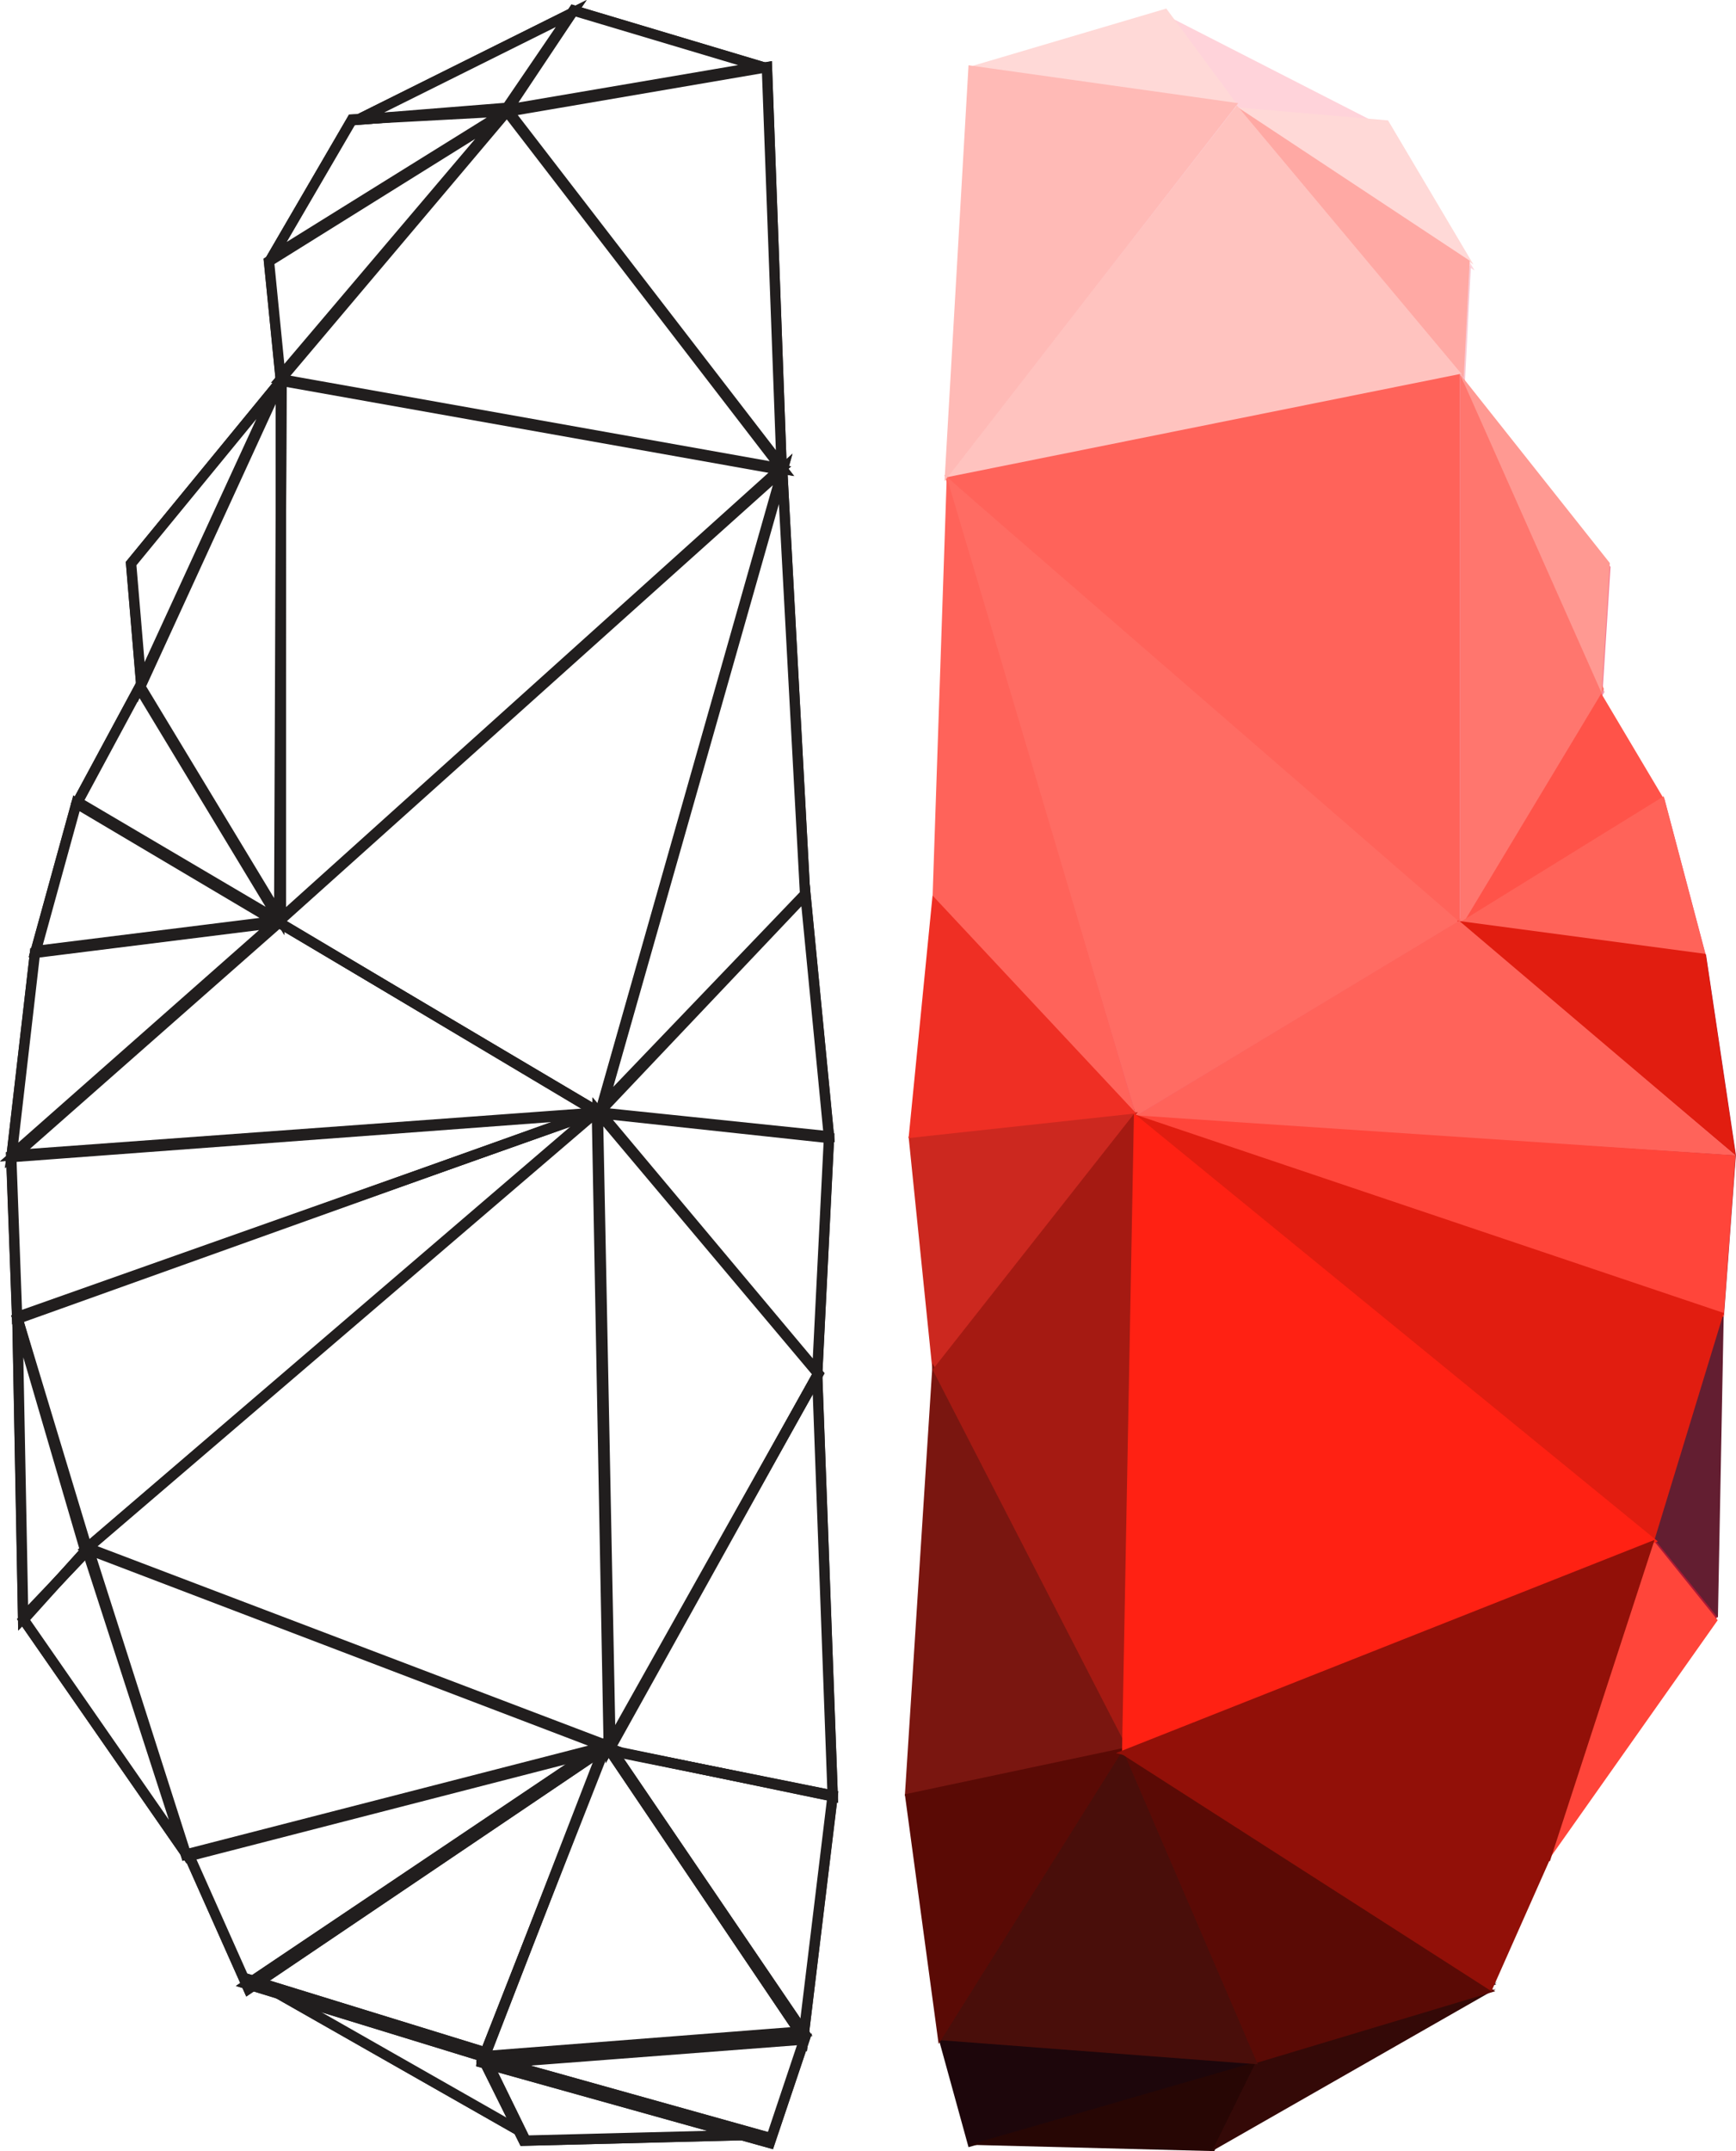 <svg xmlns="http://www.w3.org/2000/svg" width="72.905" height="90.291" viewBox="0 0 72.905 90.291">
  <g id="Group_82" data-name="Group 82" transform="translate(0.402 0.359)">
    <g id="Group_81" data-name="Group 81" transform="translate(0 0)">
      <g id="Group_48" data-name="Group 48" transform="translate(37.598 0)">
        <path id="Path_333" data-name="Path 333" d="M108.593,85.186,133.366,93.5l-2.914,9.516Z" transform="translate(-98.966 -38.823)" fill="#af3658"/>
        <path id="Path_334" data-name="Path 334" d="M110.944,29.1,99.722,27.53l8.245-2.427Z" transform="translate(-96.891 -24.765)" fill="#ffdae0"/>
        <path id="Path_335" data-name="Path 335" d="M120.619,31.013l3.574,6-10.06-6.563Z" transform="translate(-100.264 -26.017)" fill="#ffd6dd"/>
        <path id="Path_336" data-name="Path 336" d="M110.484,25.1l9.245,4.729-6.176-.624Z" transform="translate(-99.409 -24.765)" fill="#ffd3da"/>
        <path id="Path_337" data-name="Path 337" d="M123.811,41.724l.251-4.89-9.81-6.46Z" transform="translate(-100.29 -25.999)" fill="#f7cbd6"/>
        <path id="Path_338" data-name="Path 338" d="M98.494,45.859l12.133-15.484,9.4,11.184Z" transform="translate(-96.603 -25.999)" fill="#f6c3d0"/>
        <path id="Path_339" data-name="Path 339" d="M132.417,62.241l2.664,4.463-8.432,5.217Z" transform="translate(-103.191 -33.454)" fill="#f33553"/>
        <path id="Path_340" data-name="Path 340" d="M106.392,77.162,120,69,98.372,50.465Z" transform="translate(-96.575 -30.699)" fill="#e06e93"/>
        <path id="Path_341" data-name="Path 341" d="M97.716,68.079l8.5,9.026-7.9-26.516Z" transform="translate(-96.422 -30.728)" fill="#e5567c"/>
        <path id="Path_342" data-name="Path 342" d="M97.411,95.913l-1-9.778L106,85.118Z" transform="translate(-96.115 -38.807)" fill="#833755"/>
        <path id="Path_343" data-name="Path 343" d="M96.407,83.442l1-10.106,8.522,9.077Z" transform="translate(-96.115 -36.05)" fill="#913552"/>
        <path id="Path_344" data-name="Path 344" d="M96.2,116.8l9.637-1.817-8.476-16.2Z" transform="translate(-96.066 -42.004)" fill="#561b2c"/>
        <path id="Path_345" data-name="Path 345" d="M99.395,139.923l12.289-3.511-13.225-1.348Z" transform="translate(-96.595 -50.493)" fill="#1d060b"/>
        <path id="Path_346" data-name="Path 346" d="M109.968,140.474l-10.25-.262,12.068-3.479Z" transform="translate(-96.888 -50.883)" fill="#1d060b"/>
        <path id="Path_347" data-name="Path 347" d="M124.863,132.795l-11.883,6.76,1.85-3.74Z" transform="translate(-99.993 -49.962)" fill="#1d060b"/>
        <path id="Path_348" data-name="Path 348" d="M123.671,129.875,108.029,119.9l5.326,13.286Z" transform="translate(-98.834 -46.944)" fill="#321a25"/>
        <path id="Path_349" data-name="Path 349" d="M98.445,131.821l7.372-12.092,5.674,13.157Z" transform="translate(-96.592 -46.905)" fill="#34121d"/>
        <path id="Path_350" data-name="Path 350" d="M96.2,121.623l9.186-1.937-7.467,12.457Z" transform="translate(-96.066 -46.895)" fill="#34121d"/>
        <path id="Path_351" data-name="Path 351" d="M99.375,28.184l-1,17.326L110.66,29.759Z" transform="translate(-96.575 -25.486)" fill="#fcd1d8"/>
        <path id="Path_352" data-name="Path 352" d="M119.968,44.977V67.816L98.494,49.278Z" transform="translate(-96.603 -29.415)" fill="#ecb7cd"/>
        <path id="Path_353" data-name="Path 353" d="M132.546,58.1l-6.017,9.976v-23.1Z" transform="translate(-103.163 -29.415)" fill="#f49db0"/>
        <path id="Path_354" data-name="Path 354" d="M126.529,44.977l6.27,7.875-.346,5.414Z" transform="translate(-103.163 -29.415)" fill="#f57d93"/>
        <path id="Path_355" data-name="Path 355" d="M135.034,67.933l1.756,6.628L126.443,73.22Z" transform="translate(-103.142 -34.786)" fill="#ea486b"/>
        <path id="Path_356" data-name="Path 356" d="M138.024,84.484l-1.254-8.4L126.36,74.7Z" transform="translate(-103.123 -36.366)" fill="#aa1935"/>
        <path id="Path_357" data-name="Path 357" d="M108.724,82.88l13.6-8.17L133.9,84.49Z" transform="translate(-98.997 -36.372)" fill="#e287a9"/>
        <path id="Path_358" data-name="Path 358" d="M133.4,93.688l.5-6.727-25.173-1.674Z" transform="translate(-98.997 -38.847)" fill="#952641"/>
        <path id="Path_359" data-name="Path 359" d="M123.5,129.895l2.446-5.479-17.97-4.438Z" transform="translate(-98.824 -46.963)" fill="#52273a"/>
        <path id="Path_360" data-name="Path 360" d="M135.661,108.236l2.722,3.456-7.263,9.93Z" transform="translate(-104.236 -44.216)" fill="#aa1935"/>
        <path id="Path_361" data-name="Path 361" d="M106.148,85.2l-.272,26.6L97.716,95.868Z" transform="translate(-96.422 -38.825)" fill="#6d2f47"/>
        <path id="Path_362" data-name="Path 362" d="M130.486,103.014,108.567,85.182l-.5,26.59Z" transform="translate(-98.844 -38.821)" fill="#9f5377"/>
        <path id="Path_363" data-name="Path 363" d="M130.385,108.236l-4.75,13.817L107.681,117.3Z" transform="translate(-98.753 -44.216)" fill="#52273a"/>
        <path id="Path_364" data-name="Path 364" d="M137,105.411l2.758,3.413.251-13.126Z" transform="translate(-105.612 -41.282)" fill="#631e31"/>
        <path id="Path_365" data-name="Path 365" d="M110.819,28.7,99.56,27.108l8.273-2.446Z" transform="translate(-96.853 -24.662)" fill="#ffd9d7"/>
        <path id="Path_366" data-name="Path 366" d="M120.526,30.619l3.587,6.051-10.1-6.612Z" transform="translate(-100.233 -25.924)" fill="#ffd9d7"/>
        <path id="Path_367" data-name="Path 367" d="M123.734,41.417l.251-4.926-9.846-6.51Z" transform="translate(-100.264 -25.908)" fill="#ffa9a4"/>
        <path id="Path_368" data-name="Path 368" d="M98.329,45.576l12.179-15.605,9.439,11.273Z" transform="translate(-96.565 -25.904)" fill="#ffc3bf"/>
        <path id="Path_369" data-name="Path 369" d="M132.373,62.083l2.674,4.5-8.463,5.254Z" transform="translate(-103.176 -33.417)" fill="#ff5349"/>
        <path id="Path_370" data-name="Path 370" d="M106.248,77.114l13.661-8.221L98.2,50.213Z" transform="translate(-96.534 -30.64)" fill="#ff6c63"/>
        <path id="Path_371" data-name="Path 371" d="M97.546,67.965l8.524,9.09L98.141,50.34Z" transform="translate(-96.382 -30.67)" fill="#ff635a"/>
        <path id="Path_372" data-name="Path 372" d="M97.237,96.007l-1.006-9.851,9.628-1.026Z" transform="translate(-96.074 -38.809)" fill="#cc281f"/>
        <path id="Path_373" data-name="Path 373" d="M96.231,83.444l1.006-10.182,8.552,9.145Z" transform="translate(-96.074 -36.033)" fill="#ef2f24"/>
        <path id="Path_374" data-name="Path 374" d="M96.026,117.05l9.468-2.016L97.189,98.9Z" transform="translate(-96.026 -42.032)" fill="#7a1610"/>
        <path id="Path_375" data-name="Path 375" d="M99.132,140.45l12.333-3.538-13.592-1.026Z" transform="translate(-96.458 -50.684)" fill="#1d060b"/>
        <path id="Path_376" data-name="Path 376" d="M109.847,140.91l-10.288-.264,12.112-3.5Z" transform="translate(-96.853 -50.979)" fill="#270604"/>
        <path id="Path_377" data-name="Path 377" d="M124.79,133.169l-11.925,6.812,1.857-3.769Z" transform="translate(-99.966 -50.049)" fill="#340907"/>
        <path id="Path_378" data-name="Path 378" d="M123.6,130.231l-15.7-10.045,5.663,13.058Z" transform="translate(-98.805 -47.012)" fill="#5a0a05"/>
        <path id="Path_379" data-name="Path 379" d="M97.874,132.237,105.582,120l5.695,13.256Z" transform="translate(-96.458 -46.967)" fill="#490e0a"/>
        <path id="Path_380" data-name="Path 380" d="M96.026,121.913l9.218-1.951-7.8,12.43Z" transform="translate(-96.026 -46.959)" fill="#5a0a05"/>
        <path id="Path_381" data-name="Path 381" d="M99.208,27.77,98.2,45.228,110.534,29.36Z" transform="translate(-96.534 -25.389)" fill="#ffbab6"/>
        <path id="Path_382" data-name="Path 382" d="M119.878,44.687V67.7L98.329,49.019Z" transform="translate(-96.565 -29.347)" fill="#ff635a"/>
        <path id="Path_383" data-name="Path 383" d="M132.505,57.914l-6.044,10.051V44.689Z" transform="translate(-103.147 -29.349)" fill="#ff766e"/>
        <path id="Path_384" data-name="Path 384" d="M126.461,44.687l6.293,7.935-.346,5.456Z" transform="translate(-103.147 -29.347)" fill="#ff9992"/>
        <path id="Path_385" data-name="Path 385" d="M135,67.824l1.763,6.678-10.383-1.354Z" transform="translate(-103.13 -34.76)" fill="#ff6359"/>
        <path id="Path_386" data-name="Path 386" d="M138,84.5l-1.259-8.464L126.3,74.644Z" transform="translate(-103.111 -36.356)" fill="#e11d10"/>
        <path id="Path_387" data-name="Path 387" d="M108.594,82.879l13.653-8.231L133.857,84.5Z" transform="translate(-98.967 -36.357)" fill="#ff635a"/>
        <path id="Path_388" data-name="Path 388" d="M133.355,93.765l.5-6.778L108.593,85.3Z" transform="translate(-98.966 -38.848)" fill="#ff453a"/>
        <path id="Path_389" data-name="Path 389" d="M108.463,85.2l24.862,8.377-2.926,9.587Z" transform="translate(-98.936 -38.826)" fill="#e11d10"/>
        <path id="Path_390" data-name="Path 390" d="M123.425,130.248l2.451-5.521-18.036-4.471Z" transform="translate(-98.79 -47.028)" fill="#921008"/>
        <path id="Path_391" data-name="Path 391" d="M135.641,108.481l2.768,3.439-7.141,10.118Z" transform="translate(-104.273 -44.273)" fill="#ff453a"/>
        <path id="Path_392" data-name="Path 392" d="M106.006,85.218l-.155,26.879L97.544,95.961Z" transform="translate(-96.379 -38.83)" fill="#a51a12"/>
        <path id="Path_393" data-name="Path 393" d="M130.435,103.165l-22-17.965-.5,26.794Z" transform="translate(-98.814 -38.826)" fill="#ff2113"/>
        <path id="Path_394" data-name="Path 394" d="M130.215,108.57l-4.394,13.487-18.227-4.537Z" transform="translate(-98.731 -44.294)" fill="#921008"/>
      </g>
      <g id="Group_49" data-name="Group 49" transform="translate(20.766 0)">
        <path id="Path_395" data-name="Path 395" d="M74.053,28.992l11.073-1.885-8.179-2.446Z" transform="translate(-74.053 -24.661)" fill="none" stroke="#211e1e" stroke-width="0.3"/>
        <path id="Path_396" data-name="Path 396" d="M74.34,28.813l10.2-1.736L77,24.825,74.34,28.813M74.054,29l2.894-4.331,8.179,2.446Z" transform="translate(-74.053 -24.663)" stroke="#211e1e" stroke-width="0.3"/>
      </g>
      <g id="Group_50" data-name="Group 50" transform="translate(10.82 4.228)">
        <path id="Path_397" data-name="Path 397" d="M64.595,30.551,61.073,36.6l10.32-6.414Z" transform="translate(-61.07 -30.183)" fill="none" stroke="#211e1e" stroke-width="0.3"/>
        <path id="Path_398" data-name="Path 398" d="M70.874,30.346l-6.2.332-3.217,5.515,9.413-5.85m.518-.163L61.069,36.6l3.523-6.052Z" transform="translate(-61.069 -30.18)" stroke="#211e1e" stroke-width="0.3"/>
      </g>
      <g id="Group_51" data-name="Group 51" transform="translate(14.289 0.031)">
        <path id="Path_399" data-name="Path 399" d="M75.1,24.7l-9.5,4.731,6.639-.529Z" transform="translate(-65.599 -24.7)" fill="none" stroke="#211e1e" stroke-width="0.3"/>
        <path id="Path_400" data-name="Path 400" d="M74.7,25.054l-8.415,4.189,5.878-.469L74.7,25.053m.4-.351-2.861,4.2-6.637.529Z" transform="translate(-65.6 -24.702)" stroke="#211e1e" stroke-width="0.3"/>
      </g>
      <g id="Group_52" data-name="Group 52" transform="translate(10.819 4.265)">
        <path id="Path_401" data-name="Path 401" d="M61.576,41.568l-.5-5.026L71.2,30.23Z" transform="translate(-61.069 -30.23)" fill="none" stroke="#211e1e" stroke-width="0.3"/>
        <path id="Path_402" data-name="Path 402" d="M61.678,41.243,70.54,30.8l-9.326,5.813.458,4.627m-.1.329-.5-5.025L71.2,30.236Z" transform="translate(-61.068 -30.231)" stroke="#211e1e" stroke-width="0.3"/>
      </g>
      <g id="Group_53" data-name="Group 53" transform="translate(11.263 4.2)">
        <path id="Path_403" data-name="Path 403" d="M82.978,45.353l-11.7-15.208L61.647,41.55Z" transform="translate(-61.647 -30.145)" fill="none" stroke="#211e1e" stroke-width="0.3"/>
        <path id="Path_404" data-name="Path 404" d="M82.66,45.158,71.272,30.36,61.9,41.459l20.759,3.7m.32.194-21.33-3.8,9.626-11.405Z" transform="translate(-61.648 -30.145)" stroke="#211e1e" stroke-width="0.3"/>
      </g>
      <g id="Group_54" data-name="Group 54" transform="translate(2.769 28.367)">
        <path id="Path_405" data-name="Path 405" d="M53.233,61.692l-2.674,4.962,8.809,5.191Z" transform="translate(-50.559 -61.692)" fill="none" stroke="#211e1e" stroke-width="0.3"/>
        <path id="Path_406" data-name="Path 406" d="M53.239,61.966l-2.5,4.638,8.239,4.854L53.24,61.966m-.007-.272,6.135,10.151-8.809-5.191Z" transform="translate(-50.559 -61.692)" stroke="#211e1e" stroke-width="0.3"/>
      </g>
      <g id="Group_55" data-name="Group 55" transform="translate(11.169 19.14)">
        <path id="Path_407" data-name="Path 407" d="M75.18,77,61.525,68.861,82.95,49.651Z" transform="translate(-61.524 -49.649)" fill="none" stroke="#211e1e" stroke-width="0.3"/>
        <path id="Path_408" data-name="Path 408" d="M75.1,76.788l7.594-26.729L61.751,68.835,75.1,76.786m.082.205L61.524,68.857,82.949,49.648Z" transform="translate(-61.524 -49.648)" stroke="#211e1e" stroke-width="0.3"/>
      </g>
      <g id="Group_56" data-name="Group 56" transform="translate(24.762 19.078)">
        <path id="Path_409" data-name="Path 409" d="M87.984,67.684l-8.715,9.093,7.737-27.21Z" transform="translate(-79.269 -49.567)" fill="none" stroke="#211e1e" stroke-width="0.3"/>
        <path id="Path_410" data-name="Path 410" d="M79.55,76.293l8.3-8.656-.93-17.253L79.55,76.3m-.276.485,7.735-27.21.977,18.117Z" transform="translate(-79.272 -49.568)" stroke="#211e1e" stroke-width="0.3"/>
      </g>
      <g id="Group_57" data-name="Group 57" transform="translate(24.666 46.289)">
        <path id="Path_411" data-name="Path 411" d="M88.457,96.2l.5-10.051-9.817-1.058Z" transform="translate(-79.144 -85.088)" fill="none" stroke="#211e1e" stroke-width="0.3"/>
        <path id="Path_412" data-name="Path 412" d="M88.34,95.847l.48-9.581-9.357-1.008L88.34,95.847m.118.35L79.145,85.09l9.816,1.058Z" transform="translate(-79.144 -85.088)" stroke="#211e1e" stroke-width="0.3"/>
      </g>
      <g id="Group_58" data-name="Group 58" transform="translate(24.604 37.03)">
        <path id="Path_413" data-name="Path 413" d="M88.942,83.382,87.936,73l-8.873,9.36Z" transform="translate(-79.063 -73)" fill="none" stroke="#211e1e" stroke-width="0.3"/>
        <path id="Path_414" data-name="Path 414" d="M88.792,83.231l-.962-9.922-8.48,8.944,9.442.979m.153.153-9.882-1.026L87.935,73Z" transform="translate(-79.063 -73)" stroke="#211e1e" stroke-width="0.3"/>
      </g>
      <g id="Group_59" data-name="Group 59" transform="translate(25.074 57.133)">
        <path id="Path_415" data-name="Path 415" d="M89.243,117.231l-9.565-1.982,8.9-16Z" transform="translate(-79.677 -99.245)" fill="none" stroke="#211e1e" stroke-width="0.3"/>
        <path id="Path_416" data-name="Path 416" d="M89.1,117.065l-.637-17.331-8.581,15.424,9.217,1.911m.141.167-9.565-1.986,8.9-16Z" transform="translate(-79.676 -99.245)" stroke="#211e1e" stroke-width="0.3"/>
      </g>
      <g id="Group_60" data-name="Group 60" transform="translate(19.633 85.171)">
        <path id="Path_417" data-name="Path 417" d="M84.906,140.343,72.573,136.9l13.844-1.058Z" transform="translate(-72.573 -135.846)" fill="none" stroke="#211e1e" stroke-width="0.3"/>
        <path id="Path_418" data-name="Path 418" d="M84.82,140.178l1.4-4.182-12.876.984,11.471,3.2m.086.164L72.573,136.9l13.844-1.058Z" transform="translate(-72.573 -135.846)" stroke="#211e1e" stroke-width="0.3"/>
      </g>
      <g id="Group_61" data-name="Group 61" transform="translate(19.727 85.893)">
        <path id="Path_419" data-name="Path 419" d="M74.523,140.458l10.35-.264-12.173-3.4Z" transform="translate(-72.699 -136.789)" fill="none" stroke="#211e1e" stroke-width="0.3"/>
        <path id="Path_420" data-name="Path 420" d="M74.6,140.322l9.367-.239L72.953,137l1.651,3.32m-.083.137L72.7,136.79,84.871,140.2Z" transform="translate(-72.697 -136.79)" stroke="#211e1e" stroke-width="0.3"/>
      </g>
      <g id="Group_62" data-name="Group 62" transform="translate(9.91 82.614)">
        <path id="Path_421" data-name="Path 421" d="M59.881,132.509l11.736,6.678-1.762-3.6Z" transform="translate(-59.881 -132.509)" fill="none" stroke="#211e1e" stroke-width="0.3"/>
        <path id="Path_422" data-name="Path 422" d="M61.018,133,71.3,138.853l-1.544-3.159L61.018,133m-1.136-.491,9.973,3.074,1.762,3.6Z" transform="translate(-59.881 -132.508)" stroke="#211e1e" stroke-width="0.3"/>
      </g>
      <g id="Group_63" data-name="Group 63" transform="translate(9.847 72.659)">
        <path id="Path_423" data-name="Path 423" d="M59.8,129.807l15.321-10.29-5.189,13.4Z" transform="translate(-59.798 -119.515)" fill="none" stroke="#211e1e" stroke-width="0.3"/>
        <path id="Path_424" data-name="Path 424" d="M69.853,132.747l4.989-12.884-14.729,9.895,9.74,2.988m.077.166L59.8,129.8l15.319-10.292Z" transform="translate(-59.8 -119.513)" stroke="#211e1e" stroke-width="0.3"/>
      </g>
      <g id="Group_64" data-name="Group 64" transform="translate(19.822 72.66)">
        <path id="Path_425" data-name="Path 425" d="M86.443,131.82l-8.371-12.306-5.251,13.365Z" transform="translate(-72.821 -119.514)" fill="none" stroke="#211e1e" stroke-width="0.3"/>
        <path id="Path_426" data-name="Path 426" d="M73.026,132.723,86.2,131.7l-8.1-11.9-5.08,12.925m-.2.153,5.251-13.365,8.37,12.309Z" transform="translate(-72.821 -119.511)" stroke="#211e1e" stroke-width="0.3"/>
      </g>
      <g id="Group_65" data-name="Group 65" transform="translate(25.074 73.027)">
        <path id="Path_427" data-name="Path 427" d="M89.243,121.923,79.676,120l8.308,12.309Z" transform="translate(-79.676 -119.996)" fill="none" stroke="#211e1e" stroke-width="0.3"/>
        <path id="Path_428" data-name="Path 428" d="M79.971,120.194l7.922,11.735,1.2-9.9-9.123-1.838m-.3-.2,9.567,1.925L87.985,132.3Z" transform="translate(-79.676 -119.994)" stroke="#211e1e" stroke-width="0.3"/>
      </g>
      <g id="Group_66" data-name="Group 66" transform="translate(20.828 2.381)">
        <path id="Path_429" data-name="Path 429" d="M85.176,27.77,85.8,44.8,74.134,29.655Z" transform="translate(-74.134 -27.77)" fill="none" stroke="#211e1e" stroke-width="0.3"/>
        <path id="Path_430" data-name="Path 430" d="M85.049,27.933,74.377,29.758,85.654,44.389l-.607-16.451m.129-.158L85.8,44.807,74.134,29.663Z" transform="translate(-74.134 -27.774)" stroke="#211e1e" stroke-width="0.3"/>
      </g>
      <g id="Group_67" data-name="Group 67" transform="translate(11.323 15.541)">
        <path id="Path_431" data-name="Path 431" d="M61.73,44.949V67.762L82.9,48.717Z" transform="translate(-61.727 -44.949)" fill="none" stroke="#211e1e" stroke-width="0.3"/>
        <path id="Path_432" data-name="Path 432" d="M61.864,45.11V67.459L82.6,48.8,61.861,45.11m-.135-.161L82.9,48.717,61.726,67.762Z" transform="translate(-61.726 -44.949)" stroke="#211e1e" stroke-width="0.3"/>
      </g>
      <g id="Group_68" data-name="Group 68" transform="translate(5.413 15.241)">
        <path id="Path_433" data-name="Path 433" d="M54.01,57.783l5.975,9.887.1-23.113Z" transform="translate(-54.01 -44.557)" fill="none" stroke="#211e1e" stroke-width="0.3"/>
        <path id="Path_434" data-name="Path 434" d="M59.854,67.188l.09-22.008L54.163,57.775l5.692,9.414m.133.48-5.975-9.886,6.071-13.225Z" transform="translate(-54.01 -44.557)" stroke="#211e1e" stroke-width="0.3"/>
      </g>
      <g id="Group_69" data-name="Group 69" transform="translate(5.034 15.34)">
        <path id="Path_435" data-name="Path 435" d="M60.028,44.687l-6.511,7.935.441,5.257Z" transform="translate(-53.515 -44.687)" fill="none" stroke="#211e1e" stroke-width="0.3"/>
        <path id="Path_436" data-name="Path 436" d="M59.466,45.584l-5.812,7.083.395,4.691,5.418-11.774m.561-.9L53.956,57.879l-.441-5.257Z" transform="translate(-53.515 -44.687)" stroke="#211e1e" stroke-width="0.3"/>
      </g>
      <g id="Group_70" data-name="Group 70" transform="translate(1.007 33.262)">
        <path id="Path_437" data-name="Path 437" d="M50.021,68.083l-1.762,6.379,10.352-1.289Z" transform="translate(-48.259 -68.083)" fill="none" stroke="#211e1e" stroke-width="0.3"/>
        <path id="Path_438" data-name="Path 438" d="M50.1,68.289,48.443,74.3l9.76-1.215-8.1-4.8m-.083-.206,8.591,5.091L48.26,74.463Z" transform="translate(-48.259 -68.083)" stroke="#211e1e" stroke-width="0.3"/>
      </g>
      <g id="Group_71" data-name="Group 71" transform="translate(0 38.287)">
        <path id="Path_439" data-name="Path 439" d="M46.944,84.662l1.008-8.729L58.3,74.644Z" transform="translate(-46.944 -74.643)" fill="none" stroke="#211e1e" stroke-width="0.3"/>
        <path id="Path_440" data-name="Path 440" d="M47.118,84.327l10.768-9.5-9.815,1.226-.953,8.273m-.174.333,1.008-8.729L58.3,74.643Z" transform="translate(-46.944 -74.643)" stroke="#211e1e" stroke-width="0.3"/>
      </g>
      <g id="Group_72" data-name="Group 72" transform="translate(0.032 38.287)">
        <path id="Path_441" data-name="Path 441" d="M71.935,82.744l-13.684-8.1-11.265,9.92Z" transform="translate(-46.986 -74.643)" fill="none" stroke="#211e1e" stroke-width="0.3"/>
        <path id="Path_442" data-name="Path 442" d="M47.376,84.4,71.5,82.641,58.269,74.809,47.376,84.4m-.39.163,11.261-9.916,13.684,8.1Z" transform="translate(-46.986 -74.643)" stroke="#211e1e" stroke-width="0.3"/>
      </g>
      <g id="Group_73" data-name="Group 73" transform="translate(0 46.289)">
        <path id="Path_443" data-name="Path 443" d="M47.2,93.817l-.251-6.878,24.92-1.851Z" transform="translate(-46.944 -85.088)" fill="none" stroke="#211e1e" stroke-width="0.3"/>
        <path id="Path_444" data-name="Path 444" d="M47.325,93.628,70.868,85.3l-23.783,1.77.24,6.564m-.128.189-.252-6.878L71.864,85.09Z" transform="translate(-46.945 -85.088)" stroke="#211e1e" stroke-width="0.3"/>
      </g>
      <g id="Group_74" data-name="Group 74" transform="translate(0.252 54.49)">
        <path id="Path_445" data-name="Path 445" d="M50.294,106.108l-2.77,2.911-.251-13.225Z" transform="translate(-47.273 -95.794)" fill="none" stroke="#211e1e" stroke-width="0.3"/>
        <path id="Path_446" data-name="Path 446" d="M47.655,108.69l2.489-2.615L47.429,96.8l.23,11.889m-.129.331L47.279,95.8l3.02,10.315Z" transform="translate(-47.275 -95.797)" stroke="#211e1e" stroke-width="0.3"/>
      </g>
      <g id="Group_75" data-name="Group 75" transform="translate(0.25 46.119)">
        <path id="Path_447" data-name="Path 447" d="M71.941,84.867,47.273,93.695l2.959,9.787Z" transform="translate(-47.271 -84.867)" fill="none" stroke="#211e1e" stroke-width="0.3"/>
        <path id="Path_448" data-name="Path 448" d="M71.3,85.246l-23.86,8.539,2.861,9.466,21-18m.642-.373L50.228,103.49,47.269,93.7Z" transform="translate(-47.269 -84.869)" stroke="#211e1e" stroke-width="0.3"/>
      </g>
      <g id="Group_76" data-name="Group 76" transform="translate(7.453 72.903)">
        <path id="Path_449" data-name="Path 449" d="M59.227,130.147l-2.549-5.72,17.838-4.6Z" transform="translate(-56.674 -119.83)" fill="none" stroke="#211e1e" stroke-width="0.3"/>
        <path id="Path_450" data-name="Path 450" d="M59.282,129.945l14.508-9.788-16.929,4.361,2.419,5.427m-.058.2-2.549-5.72,17.838-4.6Z" transform="translate(-56.673 -119.83)" stroke="#211e1e" stroke-width="0.3"/>
      </g>
      <g id="Group_77" data-name="Group 77" transform="translate(0.504 64.539)">
        <path id="Path_451" data-name="Path 451" d="M50.369,108.913l-2.77,3.074,7.048,10.151Z" transform="translate(-47.6 -108.913)" fill="none" stroke="#211e1e" stroke-width="0.3"/>
        <path id="Path_452" data-name="Path 452" d="M50.312,109.178,47.772,112l6.468,9.315-3.927-12.135m.057-.264,4.279,13.225L47.6,111.988Z" transform="translate(-47.6 -108.913)" stroke="#211e1e" stroke-width="0.3"/>
      </g>
      <g id="Group_78" data-name="Group 78" transform="translate(24.635 46.119)">
        <path id="Path_453" data-name="Path 453" d="M79.107,84.867l.536,26.98,8.873-15.8Z" transform="translate(-79.104 -84.867)" fill="none" stroke="#211e1e" stroke-width="0.3"/>
        <path id="Path_454" data-name="Path 454" d="M79.246,85.252l.519,26.1,8.583-15.291-9.1-10.81m-.142-.378L88.511,96.05l-8.872,15.8Z" transform="translate(-79.104 -84.87)" stroke="#211e1e" stroke-width="0.3"/>
      </g>
      <g id="Group_79" data-name="Group 79" transform="translate(3.147 46.158)">
        <path id="Path_455" data-name="Path 455" d="M51.053,103.4,72.638,84.918l.5,26.878Z" transform="translate(-51.053 -84.918)" fill="none" stroke="#211e1e" stroke-width="0.3"/>
        <path id="Path_456" data-name="Path 456" d="M73,111.6l-.494-26.393L51.314,103.353,73,111.6m.138.2-22.085-8.4L72.635,84.919Z" transform="translate(-51.053 -84.918)" stroke="#211e1e" stroke-width="0.3"/>
      </g>
      <g id="Group_80" data-name="Group 80" transform="translate(3.21 64.573)">
        <path id="Path_457" data-name="Path 457" d="M51.134,108.957l4.153,12.993,17.872-4.6Z" transform="translate(-51.134 -108.957)" fill="none" stroke="#211e1e" stroke-width="0.3"/>
        <path id="Path_458" data-name="Path 458" d="M51.348,109.183l4.028,12.6,17.337-4.458-21.364-8.146m-.214-.226,22.021,8.4-17.872,4.6Z" transform="translate(-51.134 -108.957)" stroke="#211e1e" stroke-width="0.3"/>
      </g>
    </g>
  </g>
</svg>
